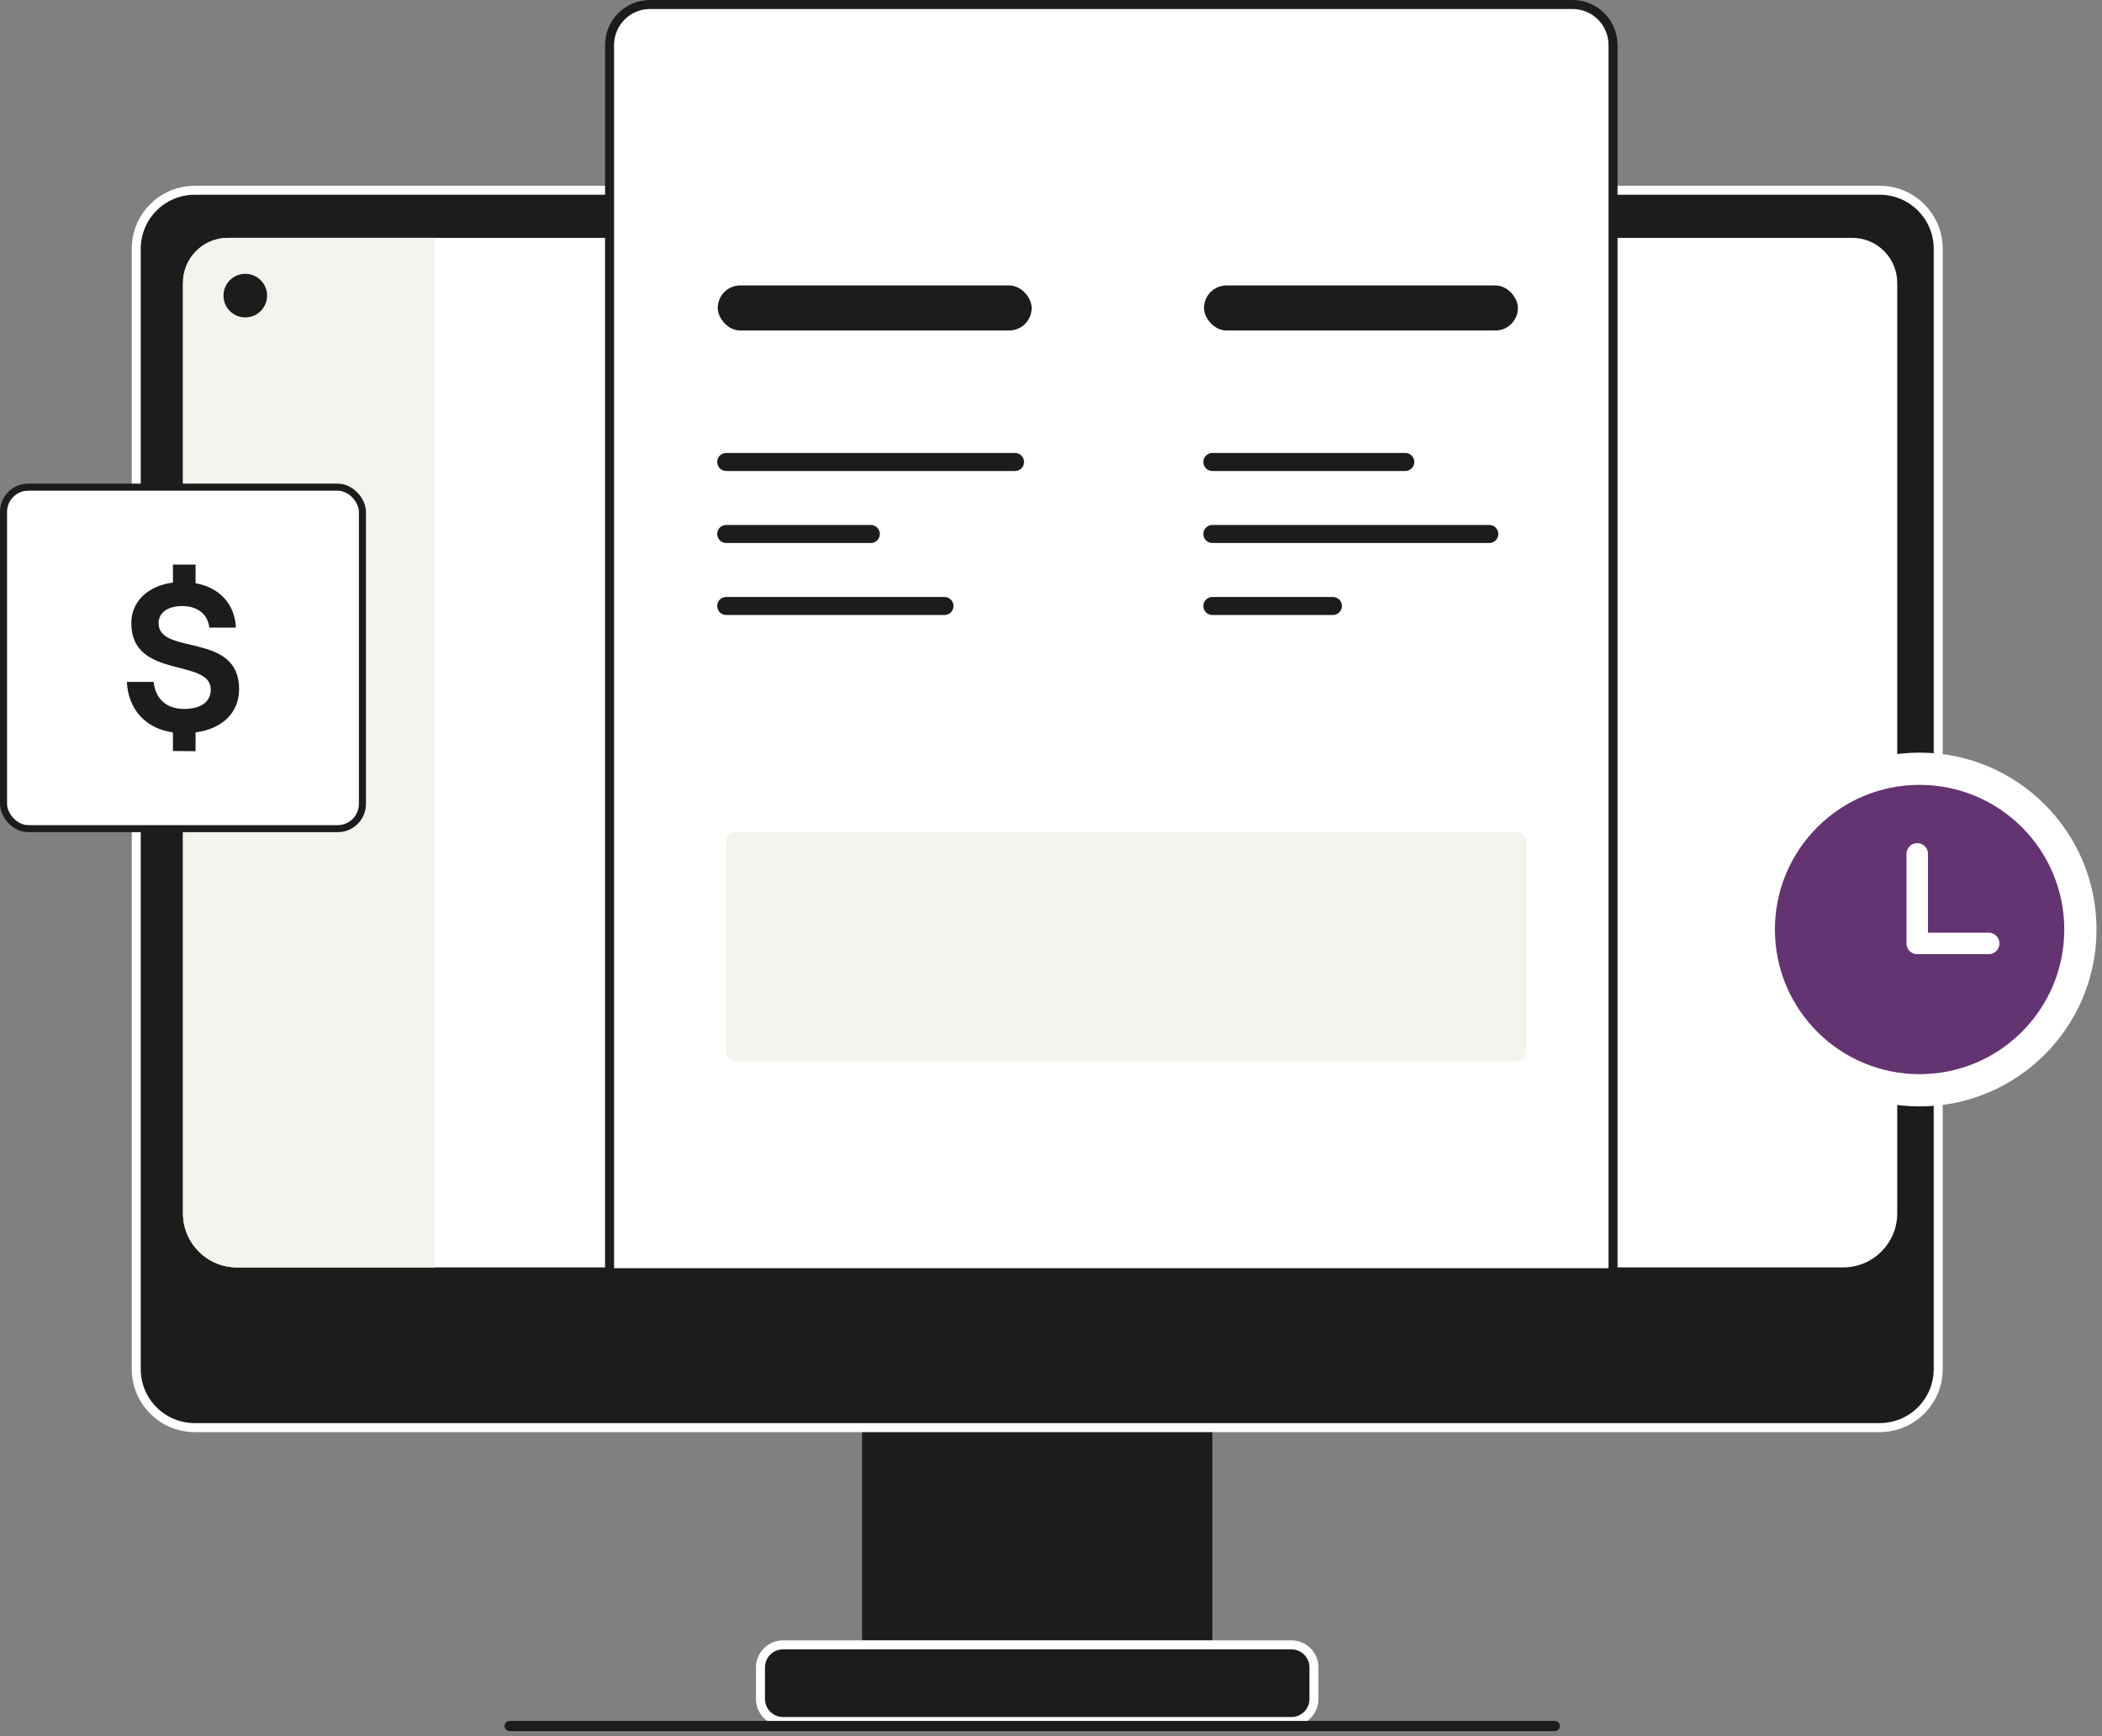 <svg width="207" height="171" viewBox="0 0 207 171" fill="none" xmlns="http://www.w3.org/2000/svg">
<rect x="0" y="0" width="207" height="171" fill="#808080" stroke="none"/>
<path d="M84.898 140.103H119.39V161.564H84.898V140.103Z" fill="#1C1C1C"/>
<path d="M74.892 164.223C74.892 162.999 75.885 162.007 77.109 162.007H127.178C128.402 162.007 129.394 162.999 129.394 164.223V167.339C129.394 168.563 128.402 169.556 127.178 169.556H102.143H77.109C75.885 169.556 74.892 168.563 74.892 167.339V164.223Z" fill="#1C1C1C" stroke="white" stroke-width="0.886"/>
<path d="M13.417 24.5C13.417 21.318 15.996 18.738 19.179 18.738L185.108 18.738C188.29 18.738 190.87 21.318 190.87 24.5L190.87 134.846C190.87 138.028 188.29 140.608 185.108 140.608H19.179C15.997 140.608 13.417 138.028 13.417 134.846L13.417 24.5Z" fill="#1C1C1C" stroke="white" stroke-width="0.886"/>
<path d="M18.02 27.859C18.02 25.411 20.004 23.426 22.452 23.426L182.402 23.426C184.85 23.426 186.834 25.411 186.834 27.858L186.834 119.509C186.834 122.447 184.453 124.828 181.516 124.828H23.338C20.401 124.828 18.02 122.447 18.02 119.509L18.02 27.859Z" fill="white"/>
<path d="M18.02 27.859C18.02 25.411 20.004 23.426 22.452 23.426L42.788 23.426L42.788 124.828H23.338C20.401 124.828 18.02 122.447 18.02 119.509L18.02 27.859Z" fill="#F4F3ED"/>
<circle cx="189.037" cy="91.55" r="15.835" fill="#643372" stroke="white" stroke-width="3.175"/>
<rect x="0.348" y="47.982" width="35.343" height="33.634" rx="2.434" fill="white" stroke="#1C1C1C" stroke-width="0.695"/>
<path d="M23.545 67.869C23.545 62.187 15.616 64.601 15.616 61.376C15.616 60.356 16.511 59.69 17.947 59.69C19.487 59.69 20.485 60.543 20.61 61.813H23.233C23.128 59.503 21.609 57.859 19.258 57.442V55.611H17.031V57.38C14.575 57.692 12.931 59.232 12.931 61.376C12.931 66.953 20.756 64.789 20.756 67.91C20.756 69.201 19.674 69.825 18.113 69.825C16.365 69.825 15.283 68.784 15.137 67.161H12.494C12.619 69.867 14.346 71.76 17.031 72.135V73.966L19.258 73.987V72.135C21.838 71.802 23.545 70.241 23.545 67.869Z" fill="#1C1C1C"/>
<circle cx="24.155" cy="29.115" r="2.147" fill="#1C1C1C"/>
<path d="M188.804 84.099V92.921H195.839" stroke="white" stroke-width="2.117" stroke-linecap="round" stroke-linejoin="round"/>
<path d="M60.028 4.432C60.028 2.229 61.814 0.443 64.017 0.443H154.858C157.061 0.443 158.847 2.229 158.847 4.432V125.348H60.028V4.432Z" fill="white" stroke="#1C1C1C" stroke-width="0.886"/>
<path d="M71.514 45.501H99.959" stroke="#1C1C1C" stroke-width="1.773" stroke-linecap="round"/>
<path d="M71.514 52.592H85.756" stroke="#1C1C1C" stroke-width="1.773" stroke-linecap="round"/>
<path d="M71.514 59.684H93.01" stroke="#1C1C1C" stroke-width="1.773" stroke-linecap="round"/>
<path d="M119.39 45.501H138.391" stroke="#1C1C1C" stroke-width="1.773" stroke-linecap="round"/>
<path d="M119.39 52.592H146.664" stroke="#1C1C1C" stroke-width="1.773" stroke-linecap="round"/>
<path d="M119.39 59.684H131.262" stroke="#1C1C1C" stroke-width="1.773" stroke-linecap="round"/>
<rect x="70.682" y="28.113" width="30.913" height="4.44" rx="2.22" fill="#1C1C1C"/>
<rect x="71.514" y="81.964" width="78.789" height="22.565" rx="0.886" fill="#F4F3ED"/>
<rect x="118.568" y="28.113" width="30.913" height="4.44" rx="2.22" fill="#1C1C1C"/>
<path d="M50.185 169.999L153.115 169.999" stroke="#1C1C1C" stroke-linecap="round"/>
</svg>
